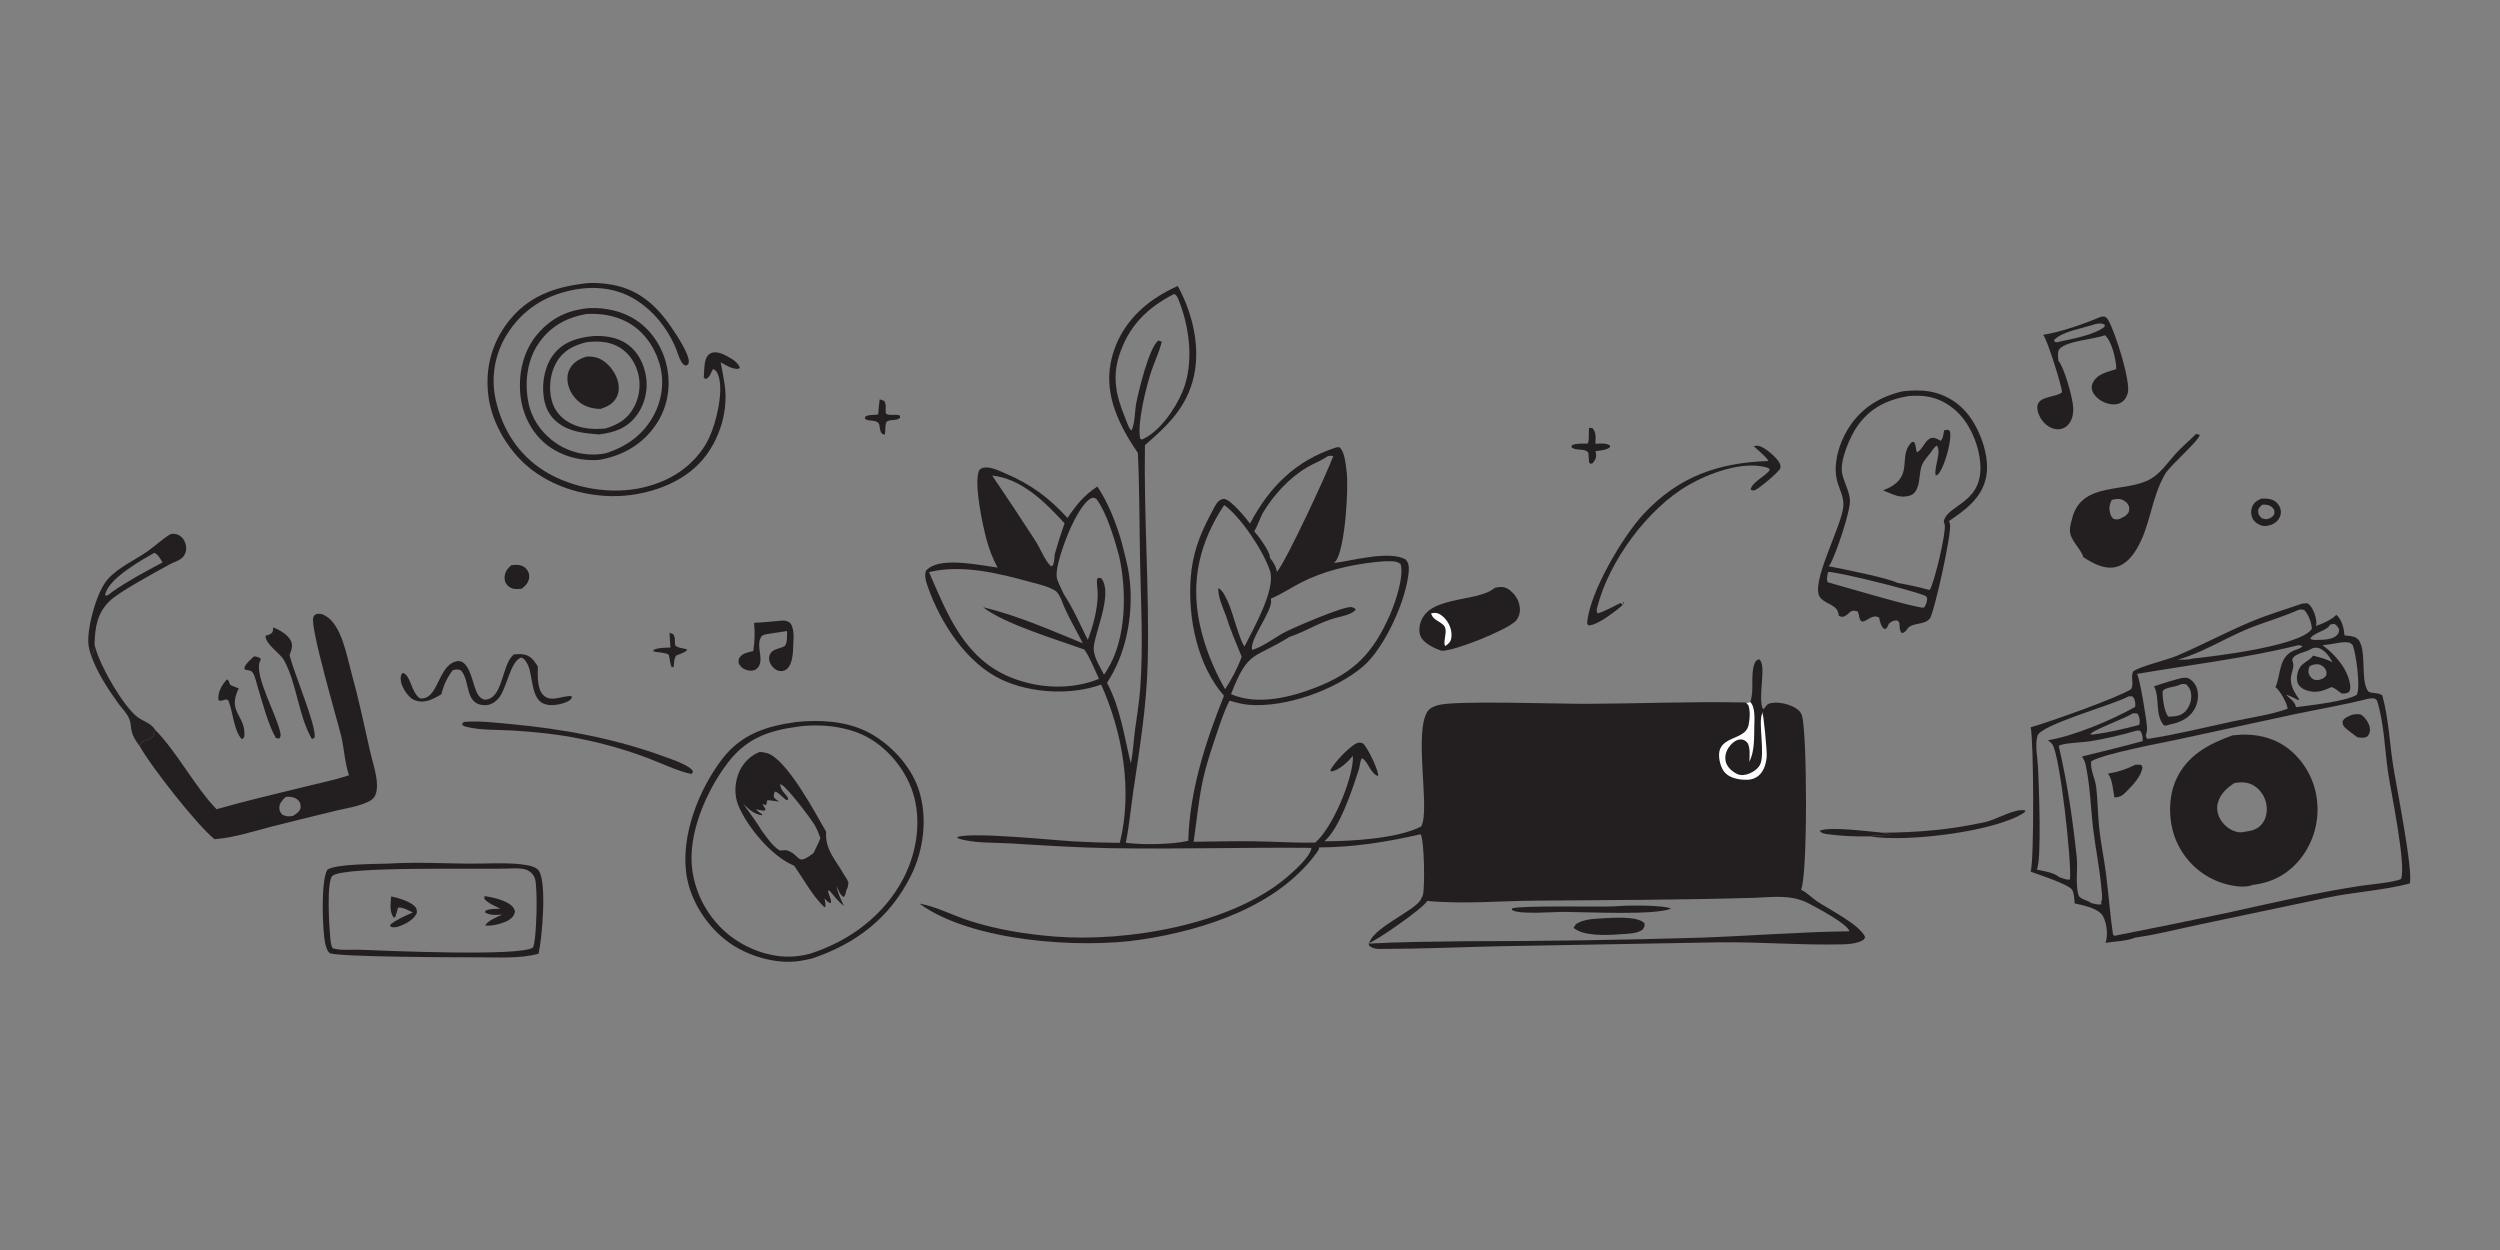 <?xml version="1.0" encoding="utf-8" ?>
<svg xmlns="http://www.w3.org/2000/svg" xmlns:xlink="http://www.w3.org/1999/xlink" width="512" height="256" class="headerSvg">
	<rect width="100%" height="100%" fill="#808080" stroke="none"/>
	<path fill="#231F20" transform="scale(0.25 0.25)" d="M1531.86 685.152C1520.52 685.443 1507.83 684.835 1496.59 683.304C1494.26 682.987 1492.05 682.465 1490.61 680.585C1498.63 676.79 1531.74 681.287 1542.36 682.16L1548.87 683.785C1543.31 684.751 1537.26 683.411 1531.86 685.152Z"/>
	<path fill="#231F20" fill-opacity="0.988" transform="scale(0.25 0.25)" d="M548.486 518.347L551.466 519.439C553.5 522.485 552.599 525.064 553.06 528.64C555.829 531.279 559.57 530.63 563.069 532.17C561.743 534.417 556.56 535.881 554.033 536.977C551.903 539.697 552.439 542.898 551.864 546.296L550.176 546.58C549.004 543.365 548.558 539.847 547.956 536.482C545.9 534.559 538.167 534.459 535.084 533.576L535.546 532.289C539.64 530.448 544.835 530.688 549.272 530.444C548.879 526.414 548.669 522.391 548.486 518.347Z"/>
	<path fill="#231F20" transform="scale(0.25 0.25)" d="M720.616 327.19C722.033 327.403 723.144 327.944 724.421 328.55C726.535 332.055 725.021 335.038 725.774 338.828C728.865 341.021 733.432 338.843 737.219 340.461L737.367 342.282C734.12 344.996 729.895 343.307 726.676 345.232C724.779 346.367 725.626 353.212 724.789 355.963C723.943 355.831 723.263 355.923 722.625 355.326C720.063 352.934 721.216 347.859 719.467 346.335C716.357 343.626 711.778 345.519 708.56 343.027L708.71 341.458C711.281 339.345 716.125 340.305 719.437 339.411C719.697 335.309 720.069 331.264 720.616 327.19Z"/>
	<path fill="#231F20" transform="scale(0.25 0.25)" d="M1301.76 350.49L1304.57 350.724C1307.88 354.467 1307.1 358.79 1306.9 363.538C1310.97 363.326 1315.33 362.747 1318.96 364.957L1318.78 366.466C1315.57 368.87 1310.93 369.024 1307.05 369.572C1307.21 370.343 1307.38 371.128 1307.47 371.912C1307.86 375.408 1306.59 376.979 1304.63 379.509L1302.93 379.946L1301.8 378.987L1301.23 370.964C1298.44 366.773 1291.51 369.766 1287.47 366.512L1287.57 364.76C1291.17 362.998 1296.63 363.513 1300.64 363.397C1302.18 360.783 1301.26 353.962 1301.76 350.49Z"/>
	<path fill="#231F20" transform="scale(0.25 0.25)" d="M418.918 462.976C419.959 462.848 420.986 462.77 422.036 462.743C425.461 462.655 428.308 463.132 430.822 465.713C432.659 467.597 433.714 470.043 433.519 472.696C433.186 477.221 430.695 479.671 427.374 482.264C425.669 482.441 423.939 482.59 422.225 482.531C419.59 482.439 417.127 481.176 415.418 479.18C413.823 477.318 413.164 475.046 413.355 472.63C413.702 468.248 415.746 465.797 418.918 462.976Z"/>
	<path fill="#231F20" transform="scale(0.25 0.25)" d="M186.063 556.497C187.927 557.692 187.493 559.542 188.666 560.959C189.243 561.657 194.345 563.35 195.579 563.894C185.804 583.632 201.511 585.914 200.186 603.155C200.101 604.26 198.917 604.887 198.106 605.603C191.312 598.156 190.907 583.045 187.018 573.64C183.783 571.895 182.36 575.02 179.154 573.769C179.001 573.069 178.873 572.371 178.853 571.652C178.701 566.392 182.43 560.05 186.063 556.497Z"/>
	<path fill="#231F20" transform="scale(0.25 0.25)" d="M208.154 537.621C209.841 537.88 211.316 538.092 212.792 539.009C214.32 539.959 213.346 540.557 212.772 542.084C208.359 553.822 226.769 586.043 229.531 599.735C229.994 602.027 230.234 602.981 228.887 604.979L226.061 604.654C219.35 592.921 215.492 576.781 211.419 563.836C210.252 560.129 209.225 554.694 207.287 551.418C205.829 548.954 203.211 549.097 200.659 548.586L200.153 547.059C201.562 543.274 205.298 540.377 208.154 537.621Z"/>
	<path fill="#231F20" transform="scale(0.25 0.25)" d="M1852.31 408.499C1855.7 408.374 1859.11 408.286 1862.25 409.791C1865.1 411.157 1867.28 413.853 1868.14 416.884C1868.93 419.699 1868.45 422.525 1866.85 424.967C1864.51 428.555 1861.23 429.99 1857.18 430.823C1855.69 430.991 1854.13 430.958 1852.68 430.518C1849.6 429.587 1846.67 427.507 1845.25 424.587C1843.95 421.916 1843.77 418.445 1844.76 415.638C1846.1 411.816 1848.86 410.16 1852.31 408.499ZM1853.15 413.499C1851.49 415.166 1849.73 416.372 1849.84 419C1849.95 421.657 1851.07 422.731 1852.79 424.487C1854.18 424.854 1855.98 425.627 1857.34 425.259C1860.11 424.393 1861.34 423.826 1863.07 421.355C1863.29 418.913 1863.51 417.751 1861.59 415.848C1859.49 413.76 1856.64 413.197 1853.77 413.43C1853.57 413.447 1853.36 413.476 1853.15 413.499Z"/>
	<path fill="#231F20" fill-opacity="0.984" transform="scale(0.25 0.25)" d="M1542.36 682.16C1571.31 681.939 1598.28 679.709 1626.62 673.342C1635.97 671.243 1650.43 661.943 1659.27 663.931C1658.84 665.603 1657.6 666.094 1656.15 666.955C1631.81 681.48 1561.08 690.185 1531.86 685.152C1537.26 683.411 1543.31 684.751 1548.87 683.785L1542.36 682.16Z"/>
	<path fill="#231F20" fill-opacity="0.98" transform="scale(0.25 0.25)" d="M74.632 536.915C76.988 534.888 76.921 530.732 77.457 527.636C79.887 542.206 101.013 579.144 112.987 587.68C118.58 591.667 123.042 591.87 127.365 598.128C125.18 600.139 126.215 602.192 124.79 603.676C120.556 608.087 116.503 604.994 114.57 611.457C103.74 597.195 109.73 595.395 104.768 586.596C102.613 582.774 99.185 579.47 96.63 575.872C87.992 563.708 79.653 551.061 74.632 536.915Z"/>
	<path fill="#231F20" transform="scale(0.25 0.25)" d="M223.773 513.922C228.877 515.924 235.916 519.883 238.276 525.02C240.244 529.302 238.71 532.347 237.231 536.549C239.971 549.416 259.927 595.87 257.643 604.317L255.54 605.42C244.536 586.729 243.088 559.579 232.709 540.964C229.247 534.756 217.599 528.13 217.477 520.804C219.388 520.303 220.987 519.936 222.521 518.624C223.927 517.421 223.629 515.692 223.773 513.922Z"/>
	<path fill="#231F20" fill-opacity="0.988" transform="scale(0.25 0.25)" d="M380.038 591.368C392.296 590.388 404.983 591.929 417.192 593.048C460.715 597.036 503.382 604.799 544.57 619.963C549.721 621.859 565.386 626.905 567.749 632.018L566.526 634.146C554.404 631.5 541.697 625.108 529.974 620.749Q516.606 615.756 502.88 611.853Q489.154 607.95 475.159 605.162C456.838 601.472 438.828 599.607 420.182 598.445C408.194 597.698 393.256 598.389 381.82 595.322C379.994 594.832 379.343 594.746 378.414 593.071L380.038 591.368Z"/>
	<path fill="#231F20" transform="scale(0.25 0.25)" d="M640.11 508.433C643.189 508.143 645.024 508.681 647.508 510.401C650.793 515.781 650.112 521.7 649.874 527.756C649.635 533.823 649.622 544.164 644.332 548.279C642.45 549.744 640.281 550.064 637.974 549.558C635.577 549.032 633.144 546.88 631.794 544.852C630.339 542.666 629.564 539.911 630.28 537.322C631.966 531.228 638.509 531.822 642.92 529.164C645.228 526.326 644.659 520.479 644.772 516.903L629.112 519.34C627.173 519.558 625.852 519.949 624.142 520.895C619.278 527.52 624.004 535.15 622.784 542.512C622.411 544.764 621.349 547.012 619.374 548.275C617.148 549.699 614.468 549.661 612.003 548.996C608.763 548.122 606.745 546.356 605.131 543.459C605.045 541.443 604.752 540.331 605.912 538.578C608.271 535.014 613.256 534.267 617.098 533.338C618.273 525.279 618.54 518.264 617.754 510.192C625.214 509.92 632.675 509.101 640.11 508.433Z"/>
	<path fill="#231F20" transform="scale(0.25 0.25)" d="M420.878 536.143C423.648 535.809 426.882 535.643 429.632 536.242C435.115 537.437 437.7 541.533 440.592 545.956C440.513 552.91 439.819 564.003 444.969 569.301C451.259 575.774 460.499 569.826 467.954 570.223L468.603 571.279C467.711 573.007 466.725 573.809 465.011 574.656C459.945 577.159 451.377 578.708 445.927 576.69C434.704 572.534 436.847 553.687 432.296 544.404C431.16 542.085 429.632 539.523 427.107 538.627C417.834 541.464 415.191 564.622 408.136 572.382C405.41 575.381 401.794 577.638 397.64 577.673C379.937 577.822 385.777 557.36 377.423 549.039C374.516 548.141 373.657 548.372 370.806 549.068C366.131 555.476 363.438 561.17 361.518 568.792C356.948 571.425 352.676 574 347.309 574.618C343.825 575.02 339.449 574.115 336.701 571.85C332.885 568.704 328.704 562.059 328.281 557.031C328.072 554.546 328.253 553.148 329.78 551.215C336.342 552.213 336.862 567.901 344.183 572.12C358.059 573.58 358.631 549.439 370.411 543.09C372.652 541.881 375.242 541.005 377.757 541.948C385.353 544.798 387.363 560.622 390.6 567.285C392.031 570.23 393.59 572.074 396.793 573.162C411.921 573.447 410.919 545.282 420.214 536.744L420.878 536.143Z"/>
	<path fill="#231F20" fill-opacity="0.988" transform="scale(0.25 0.25)" d="M1436.64 365.491C1437.89 365.27 1439.26 365.03 1440.53 365.242C1445.49 366.075 1455.15 374.532 1457.62 378.889C1458.37 380.222 1458.91 382.035 1458.41 383.505C1457.28 386.852 1441.11 400.031 1438.12 401.298C1436.18 402.121 1435.96 401.871 1434.11 401.147C1435.01 394.967 1445.97 390.473 1449.76 385.02L1449.06 383.593C1448.39 383.333 1447.71 383.092 1447.02 382.899C1427.35 377.421 1400.11 387.682 1383.31 397.309C1349.75 416.527 1317.83 460.067 1308.45 497.583C1307.94 499.601 1307.68 500.647 1308.76 502.479C1315 500.738 1321.51 496.821 1327.4 494.002L1329.31 495.32L1330.6 493.25L1329.22 493.332L1330.08 494.527C1328.65 496.409 1326.36 498.223 1324.48 499.642C1319.49 503.409 1306.8 513.091 1300.92 512.203L1300.21 510.608C1301.69 486.035 1329.51 439.096 1346.62 420.85C1375.21 390.355 1407.72 379.02 1448.62 377.668C1447.41 374.407 1439.39 368.302 1436.64 365.491Z"/>
	<path fill="#231F20" transform="scale(0.25 0.25)" d="M74.632 536.915C73.537 533.517 72.567 530.161 72.361 526.578C71.578 512.985 79.391 484.145 88.478 474.258C97.451 464.496 110.532 458.879 121.301 451.33C127.075 447.282 132.192 442.274 138.134 438.469C139.332 437.702 140.337 437.291 141.765 437.279C144.656 437.256 147.168 438.333 149.155 440.419C151.366 442.741 152.615 446.204 152.538 449.398Q152.526 449.937 152.46 450.472Q152.394 451.006 152.276 451.532Q152.158 452.058 151.988 452.569Q151.818 453.081 151.598 453.573Q151.379 454.065 151.111 454.533Q150.844 455.001 150.532 455.44Q150.219 455.879 149.865 456.285Q149.511 456.691 149.118 457.06C146.596 459.436 142.188 460.578 139.113 462.285C127.52 468.721 98.373 484.233 90.049 492.154C79.551 502.141 77.844 513.904 77.457 527.636C76.921 530.732 76.988 534.888 74.632 536.915ZM126.474 452.836C115.433 459.156 89.88 473.395 86.4 486.241C86.267 486.733 86.254 487.405 86.222 487.886C88.625 488.067 90.111 486.228 92.002 484.809C105.013 475.685 119.137 468.208 133.152 460.757C131.115 457.517 129.958 454.617 126.474 452.836Z"/>
	<path fill="#231F20" transform="scale(0.25 0.25)" d="M1721.02 259.499L1723.98 259.289C1725.68 260.187 1726.14 260.611 1727.12 262.286C1732.62 271.628 1745.74 312.557 1743.04 322.146C1742.05 325.657 1740.24 328.413 1736.93 330.108C1733.33 331.95 1728.68 331.39 1725.02 330.066C1720.72 328.51 1716.23 325.201 1714.33 320.932C1713.35 318.731 1713.21 316.26 1714.23 314.045C1717.87 306.063 1726.16 304.886 1733.63 302.356Q1733.64 301.117 1733.55 299.882C1733.05 293.074 1729.7 279.104 1724.35 274.594C1715.39 278.111 1693.05 279.118 1687.09 285.909C1685.22 288.042 1686.04 292.763 1686.21 295.493C1691.21 301.357 1698.01 326.069 1698.38 333.96C1698.6 338.875 1697.62 344.408 1694.11 348.093Q1693.71 348.516 1693.27 348.896Q1692.83 349.276 1692.36 349.609Q1691.88 349.942 1691.37 350.225Q1690.86 350.508 1690.33 350.738Q1689.8 350.967 1689.24 351.141Q1688.69 351.315 1688.12 351.432Q1687.55 351.549 1686.97 351.606Q1686.39 351.664 1685.81 351.663C1681.42 351.622 1677.24 349.262 1674.32 346.091C1671.4 342.93 1668.6 337.415 1668.98 332.995C1669.73 324.132 1684.09 325.93 1689.24 321.281C1689.03 316.334 1676.89 277.292 1673.75 274.325C1689.21 271.69 1706.62 265.591 1721.02 259.499ZM1716.32 265.499C1706.41 269.021 1690.37 271.069 1682.85 278.297L1683.12 279.946C1685.06 280.468 1685.22 280.615 1687.2 279.85C1697.36 277.728 1716.03 274.296 1723.96 267.726L1724.3 266.106C1721.74 264.489 1719.24 265.004 1716.32 265.499Z"/>
	<path fill="#231F20" transform="scale(0.25 0.25)" d="M1224.61 481.496Q1225.42 481.318 1226.24 481.175C1229.78 480.543 1233.11 480.763 1236.11 482.946C1240.95 486.464 1244.17 491.225 1244.96 497.204C1245.52 501.34 1244.6 504.916 1242.12 508.274C1241.93 508.491 1241.73 508.701 1241.52 508.898C1233.46 516.507 1191.63 533.348 1180.93 533.139C1175.71 531.304 1168.66 528.101 1165.22 523.679C1163.04 520.881 1162.41 517.471 1162.84 514.004C1166.2 486.985 1209.03 494.307 1224.25 481.807C1224.37 481.707 1224.49 481.6 1224.61 481.496Z"/>
	<path fill="#FEFEFE" transform="scale(0.25 0.25)" d="M1172.37 502.488C1173.51 502.236 1174.68 502.027 1175.86 502.081C1179.19 502.233 1182.4 505.042 1184.42 507.511C1187.76 511.607 1189.66 517.179 1188.93 522.483C1188.44 526.039 1186.69 527.154 1184.11 529.202C1181.73 527.476 1185.36 518.759 1183.97 514.515C1182.19 509.125 1174.06 509.033 1172.37 502.488Z"/>
	<path fill="#231F20" transform="scale(0.25 0.25)" d="M477.705 232.392C485.3 231.194 494.471 231.945 502.014 233.363C523.288 237.365 537.777 250.223 549.728 267.762C553.449 273.224 565.707 291.087 564.141 297.444C563.799 298.832 562.969 298.926 561.791 299.565C559.868 298.763 559.133 298.071 558.088 296.278C555.836 292.414 554.599 287.145 552.673 282.962C545.846 268.136 535.765 255.372 522.047 246.401C505.615 235.656 486.599 233.809 467.692 237.871C445.755 242.585 428.018 254.03 415.877 273.042Q414.91 274.531 414.018 276.066Q413.127 277.602 412.312 279.18Q411.498 280.757 410.763 282.373Q410.029 283.99 409.375 285.641Q408.721 287.291 408.15 288.972Q407.58 290.654 407.093 292.361Q406.607 294.069 406.206 295.798Q405.805 297.528 405.49 299.275Q405.175 301.023 404.948 302.783Q404.721 304.544 404.581 306.314Q404.441 308.084 404.39 309.859Q404.339 311.634 404.375 313.409Q404.412 315.184 404.537 316.955Q404.662 318.726 404.875 320.489Q405.088 322.251 405.388 324.001Q405.688 325.751 406.075 327.484C411.574 351.945 424.767 372.698 446.13 385.95C469.157 400.235 500.865 405.537 527.24 399.267C548.373 394.244 566.42 383.037 577.877 364.389Q579.639 361.42 581.095 358.289C586.757 346.214 593.331 319.521 588.136 306.612C587.283 304.493 586.208 303.169 584.089 302.33C582.435 305.32 581.425 309.096 578.309 310.532L576.526 309.462C576.927 304.633 576.659 297.352 578.729 292.995C579.57 291.225 581.148 289.666 582.997 289.047C587.133 287.663 591.955 289.816 595.578 291.773C599.63 293.961 604.839 296.914 606.168 301.526L604.224 302.24C599.123 302.117 594.729 299.168 590.363 296.788C591.566 302.997 592.796 309.224 593.697 315.485C596.577 335.52 590.237 357.463 578.043 373.562C563.701 392.496 539.893 402.419 516.915 405.496C489.182 409.21 457.873 401.92 435.533 384.765C417.437 370.87 403.138 347.616 400.155 324.901C397.209 302.463 402.465 281.482 416.375 263.564C432.051 243.372 452.953 235.472 477.705 232.392Z"/>
	<path fill="#231F20" transform="scale(0.25 0.25)" d="M1799.01 355.497L1801.97 356.199C1802.47 359.947 1777.48 381.632 1773.64 388.297C1761.98 408.579 1761.76 430.903 1750.26 449.88C1746.36 456.321 1740.89 462.788 1733.2 464.517C1723.61 466.677 1714.54 461.441 1706.74 456.501C1704.63 449.295 1695.62 442.465 1695.67 434.573C1695.69 431.02 1696.79 427.167 1697.74 423.772C1706.07 394.044 1741.41 404.251 1762.13 392.147C1770.71 387.135 1777.04 377.12 1783.9 369.974C1788.71 364.972 1794.09 360.424 1799.01 355.497ZM1729.99 409.499C1727.85 413.754 1727.46 416.797 1728.94 421.38C1729.41 422.839 1730.17 423.912 1731.24 424.994C1733.44 425.749 1735.33 425.747 1737.51 424.643C1737.77 424.512 1737.97 424.292 1738.19 424.116C1741.16 422.984 1742.13 422.042 1743.88 419.462C1744.33 416.773 1744.7 415.539 1743.18 413.074C1741.92 411.043 1738.88 409.162 1736.6 408.839C1734.54 408.549 1731.98 409.025 1729.99 409.499Z"/>
	<path fill="#231F20" transform="scale(0.25 0.25)" d="M285.918 635.134C282.283 624.574 282.083 613.648 279.493 602.927C276.388 590.078 253.74 513.375 256.664 505.681C257.164 504.366 257.813 503.54 259.125 503.104C261.614 502.276 264.076 503.084 266.293 504.285C279.896 511.657 284.11 537.56 287.947 551.321C293.787 572.263 298.233 593.608 303.025 614.802C304.891 623.055 307.776 631.289 308.62 639.725C309.053 644.048 309.005 648.758 306.801 652.646C303.11 659.154 283.762 662.036 276.833 663.743C258.806 668.185 240.723 672.449 222.742 677.075C207.317 681.044 191.724 686.303 175.765 687.456C162.141 676.944 123.404 627.529 114.57 611.457C116.503 604.994 120.556 608.087 124.79 603.676C126.215 602.192 125.18 600.139 127.365 598.128C145.481 616.694 160.262 645.404 177.402 662.898C201.657 655.989 226.259 650.272 250.738 644.217C262.41 641.33 274.504 638.87 285.918 635.134ZM234.009 652.836C231.59 655.371 228.763 657.816 228.836 661.598C228.89 664.375 229.423 665.143 231.102 667.291C234.266 668.84 236.58 669.128 240.088 668.32C242.928 666.498 245.076 665.317 246.252 661.991C246.202 659.32 246.399 657.935 244.528 655.815C242.333 653.329 238.681 652.576 235.549 652.724Q234.778 652.764 234.009 652.836Z"/>
	<path fill="#231F20" transform="scale(0.25 0.25)" d="M482.637 252.392C495.771 251.827 509.801 254.797 520.846 262.071C534.44 271.023 543.464 285.509 546.533 301.389C549.661 317.573 546.645 334.176 537.348 347.867C526.423 363.953 510.564 373.076 491.722 376.601C491.569 376.619 491.416 376.642 491.261 376.656C475.92 378.076 459.548 373.718 447.476 364.015C435.182 354.133 427.797 338.982 426.298 323.409C424.599 305.746 428.57 287.718 440.113 273.928C451.331 260.525 465.256 253.907 482.637 252.392ZM480.268 257.242C464.139 260.138 451.024 267.224 441.441 280.972C431.855 294.726 429.657 312.903 432.749 329.181C435.428 343.279 444.002 355.259 455.787 363.24Q456.888 363.977 458.024 364.66Q459.16 365.342 460.329 365.968Q461.497 366.593 462.695 367.161Q463.892 367.728 465.117 368.236Q466.341 368.743 467.589 369.19Q468.836 369.637 470.104 370.022Q471.373 370.406 472.658 370.728Q473.944 371.05 475.244 371.308Q476.544 371.566 477.855 371.76Q479.166 371.954 480.485 372.083Q481.804 372.212 483.127 372.276Q484.451 372.34 485.776 372.339Q487.102 372.338 488.425 372.271Q489.749 372.205 491.068 372.073Q492.386 371.941 493.697 371.745Q495.008 371.549 496.307 371.288C513.58 365.767 527.437 355.816 535.938 339.454C542.858 326.137 544.422 310.851 539.837 296.506C535.452 282.786 526.29 270.347 513.376 263.614C503.025 258.217 491.819 256.626 480.268 257.242Z"/>
	<path fill="#231F20" transform="scale(0.25 0.25)" d="M485.502 275.349C495.199 274.636 506.379 276.424 514.333 282.256C522.924 288.555 527.862 298.752 529.298 309.148Q529.447 310.185 529.545 311.228Q529.643 312.271 529.689 313.318Q529.735 314.365 529.73 315.412Q529.724 316.46 529.667 317.506Q529.61 318.553 529.501 319.595Q529.392 320.637 529.232 321.672Q529.072 322.708 528.861 323.734Q528.65 324.76 528.389 325.775Q528.127 326.789 527.816 327.79Q527.505 328.79 527.145 329.774Q526.785 330.758 526.376 331.723Q525.968 332.688 525.513 333.631Q525.057 334.575 524.556 335.495Q524.054 336.415 523.508 337.309Q522.962 338.203 522.372 339.069Q521.783 339.935 521.151 340.771C513.147 351.204 503.047 354.303 490.611 355.894C478.521 354.926 466.324 353.826 456.462 345.906C449.376 340.215 446.134 332.475 445.206 323.589C443.988 311.918 446.546 298.772 454.134 289.539C462.242 279.673 473.37 276.649 485.502 275.349ZM480.776 280.239C470.253 282.836 461.748 286.82 455.974 296.602C450.559 305.778 449.236 318.162 452.054 328.387C454.262 336.396 459.519 342.506 466.776 346.428C475.755 351.28 485.987 351.936 495.959 351.057C506.365 347.81 514.069 343.458 519.415 333.404Q519.862 332.56 520.268 331.695Q520.673 330.83 521.034 329.945Q521.396 329.061 521.714 328.16Q522.031 327.259 522.304 326.344Q522.576 325.428 522.803 324.5Q523.03 323.572 523.211 322.634Q523.391 321.696 523.525 320.75Q523.659 319.804 523.746 318.852Q523.833 317.901 523.872 316.946Q523.912 315.992 523.904 315.037Q523.897 314.081 523.842 313.128Q523.787 312.174 523.685 311.224Q523.582 310.274 523.433 309.33Q523.284 308.387 523.088 307.452Q522.893 306.517 522.651 305.592Q522.409 304.668 522.122 303.757C519.401 294.997 513.635 287.539 505.36 283.411C497.535 279.507 489.276 279.447 480.776 280.239Z"/>
	<path fill="#231F20" transform="scale(0.25 0.25)" d="M480.581 292.092C484.241 291.976 487.738 292.26 491.113 293.818C497.729 296.871 503.147 303.625 505.558 310.396C507.272 315.21 507.526 320.673 505.177 325.328C502.418 330.798 497.455 333.183 491.901 335.004C487.811 334.953 483.187 334.109 479.459 332.418C473.324 329.634 468.239 323.731 466.078 317.391C464.375 312.395 464.226 306.846 466.762 302.104C469.689 296.631 474.878 293.875 480.581 292.092Z"/>
	<path fill="#231F20" transform="scale(0.25 0.25)" d="M318.503 707.446C340.315 706.069 362.585 707.323 384.459 707.49C398.161 707.595 412.389 706.499 425.986 707.95C430.321 708.413 438.726 709.411 441.354 713.206C448.19 723.075 444.03 768.99 441.184 781.298C425.408 785.548 407.748 784.161 391.5 784.236C377.105 784.283 275.216 784.031 270.104 780.76C268.162 779.518 267.044 775.513 266.535 773.329C263.999 762.451 262.783 721.358 268.097 712.56C274.825 707.521 309.029 707.857 318.503 707.446ZM418.432 711.453C396.284 712.545 280.169 709.166 272.158 717.66C267.448 722.654 269.677 758.982 270.436 766.851C270.746 770.065 270.926 773.893 272.44 776.766C278.862 778.75 287.489 777.917 294.25 778.011C314.401 778.809 427.513 783.788 436.648 776.141C439.7 769.732 440.652 726.728 438.216 719.691C437.182 716.703 435.267 714.451 432.425 713.028C428.624 711.124 422.634 711.319 418.432 711.453Z"/>
	<path fill="#231F20" transform="scale(0.25 0.25)" d="M320.419 734.361C325.554 735.257 335.884 738.534 339.548 742.23C341.57 744.271 341.468 745.295 341.472 747.975C338.871 753.351 332.907 756.639 327.498 758.643C325.003 759.567 322.389 760.22 319.87 759.048L319.64 757.473C325.344 753.072 331.617 750.333 338.181 747.513C334.575 745.746 330 743.012 326.025 743.591C325.35 746.253 324.584 748.841 323.717 751.446L322.384 751.582C318.913 746.623 320.032 740.2 320.419 734.361Z"/>
	<path fill="#231F20" transform="scale(0.25 0.25)" d="M396.983 734.088C402.846 734.826 410.652 736.799 415.831 739.633C418.818 741.268 420.902 743.143 421.85 746.522C421.439 749.655 420.116 751.312 417.669 753.137C413.507 756.242 402.526 759.063 397.452 758.124C399.571 754.106 407.436 751.228 411.382 749.178C406.29 749.598 401.818 750.094 397.241 747.39L397.739 746.037C401.397 744.273 405.856 744.581 409.85 744.489C405.61 742.122 399.829 740.091 396.737 736.265L396.983 734.088Z"/>
	<path fill="#231F20" transform="scale(0.25 0.25)" d="M1558.97 320.499C1566.3 319.767 1573.8 319.426 1581.07 320.765C1594.97 323.323 1606.59 331.066 1614.55 342.692C1623.24 355.389 1630.09 375.275 1627.06 390.635C1623.64 407.989 1610.16 417.687 1596.51 426.911C1597.07 427.743 1597.28 428.307 1597.47 429.313C1598.94 437.136 1584.34 502.637 1580.88 506.744C1576.62 511.799 1569.09 510.131 1564.32 513.373C1561.65 515.192 1561.61 518.123 1557.98 518.615C1555.67 515.706 1556.45 514.297 1556.01 510.814C1555.81 509.23 1555.23 509.168 1554 508.224C1551.25 508.227 1550 508.85 1547.92 510.49L1547.28 510.999C1546.99 512.308 1545.91 513.808 1545.24 515.001L1543.39 515.122C1540.64 512.735 1540.18 509.305 1539.32 505.806C1533.25 503.058 1530.91 508.374 1525.46 509.275C1522.4 507.416 1523.53 504.101 1521.84 500.937C1515.06 498.74 1516.03 502.615 1510.82 504.899C1508.89 505.743 1508.04 505.178 1506.31 504.377C1505.72 495.251 1496.89 495.709 1491.44 489.932C1481.45 479.327 1510.05 429.396 1510.13 413.508L1510.12 412.903C1510.15 406.113 1506.45 400.029 1504.87 393.547C1501.54 379.852 1506.58 363.107 1513.86 351.414C1524.54 334.252 1539.55 325.018 1558.97 320.499ZM1563.11 324.499C1545.34 327.654 1531.77 334.362 1521.32 349.423C1515.46 357.87 1507.07 377.311 1509.04 387.6C1510.43 394.826 1514.99 402.263 1515.47 409.565C1516.07 418.681 1504.12 453.425 1499.35 462.159C1498.96 462.86 1498.5 463.285 1497.94 463.831C1509.26 466.052 1546.23 473.358 1554.46 477.503C1563.22 479.073 1572.19 480.927 1580.76 483.365C1584.86 476.97 1594.37 435.977 1593.12 429.886C1592.93 428.951 1592.65 428.041 1592.33 427.143C1595.5 412.251 1627.64 412.606 1621.66 374.537C1620.12 364.755 1616.28 354.813 1610.86 346.527C1603.72 335.609 1592.92 327.614 1580.01 325.067C1574.31 323.942 1568.85 324.037 1563.11 324.499ZM1497.56 468.499C1497.11 471.147 1495.95 474.716 1497.35 477.013C1508.41 479.987 1569.41 498.283 1576.06 497.805C1578.02 495.318 1578.36 493.468 1578.79 490.412C1578.29 489.175 1578.4 488.621 1577.11 488.052C1567.3 483.725 1506.5 468.599 1497.56 468.499Z"/>
	<path fill="#231F20" transform="scale(0.25 0.25)" d="M1592.57 352.494L1595.95 352.091C1596.62 352.63 1597.32 352.892 1597.49 353.765C1598.94 361.225 1593.17 380.884 1588.95 386.94C1588.01 388.292 1587.32 389.218 1585.68 389.549C1584.19 382.639 1590.68 370.56 1586.74 365.023C1584.45 366.065 1583.05 368.912 1581.54 370.852C1579.28 373.764 1576.33 376.939 1574.78 380.294C1571.56 387.292 1573.64 396.288 1568.91 402.868C1567.06 405.445 1565.14 405.962 1562.22 406.544C1555.09 407.937 1549.06 404.168 1542.59 401.706C1568.8 391.732 1554.96 375.849 1564.68 363.732C1565.85 362.271 1565.93 362.135 1567.77 361.945C1569.69 363.936 1569.3 367.917 1570.27 370.564C1575.31 368.37 1576.5 360.613 1582.16 358.792C1584.39 358.073 1587.25 359.758 1589.22 360.778L1589.81 361.09C1592 358.915 1592.08 355.432 1592.57 352.494Z"/>
	<path fill="#231F20" transform="scale(0.25 0.25)" d="M652.807 591.375C671.558 589.484 692.599 590.712 709.768 599.141C728.307 608.242 745.686 626.528 752.39 646.214C760.106 668.871 756.923 695.942 746.335 717.167C728.948 752.018 701.476 773.002 665.043 785.266Q660.176 786.395 655.246 787.209C635.613 790.251 611.928 783.095 596.16 771.393C578.907 758.589 565.323 737.529 562.269 716.104C557.731 684.261 572.439 646.957 591.441 622.014C607.261 601.247 627.908 594.808 652.807 591.375ZM653.061 595.352C629.256 598.51 611.207 605.154 596.212 624.838C578.773 647.728 563.018 683.331 567.137 712.764Q567.276 713.766 567.439 714.764Q567.602 715.762 567.789 716.756Q567.977 717.75 568.189 718.739Q568.4 719.728 568.636 720.711Q568.872 721.695 569.131 722.672Q569.391 723.649 569.674 724.62Q569.957 725.591 570.264 726.555Q570.571 727.518 570.902 728.474Q571.232 729.43 571.586 730.378Q571.939 731.325 572.316 732.264Q572.693 733.203 573.092 734.132Q573.491 735.061 573.913 735.98Q574.335 736.899 574.779 737.808Q575.224 738.716 575.69 739.614Q576.156 740.511 576.644 741.397Q577.132 742.283 577.641 743.157Q578.151 744.03 578.682 744.891Q579.212 745.752 579.764 746.6Q580.315 747.448 580.887 748.282Q581.459 749.116 582.051 749.936Q582.643 750.756 583.255 751.561Q583.867 752.366 584.499 753.156Q585.13 753.946 585.781 754.721Q586.431 755.495 587.1 756.253Q587.769 757.011 588.457 757.753Q589.144 758.495 589.85 759.22Q590.555 759.944 591.278 760.652Q592.001 761.359 592.741 762.049Q593.481 762.738 594.237 763.409Q594.994 764.081 595.766 764.733Q596.539 765.386 597.327 766.019Q598.115 766.653 598.919 767.267C614.245 778.801 635.185 785.86 654.437 783.094Q659.035 782.473 663.524 781.298C696.032 770.873 724.383 749.958 740.281 719.134C751.202 697.959 755.139 671.809 747.702 648.922C741.512 629.871 726.59 611.946 708.654 602.896C692.731 594.86 670.51 592.639 653.061 595.352Z"/>
	<path fill="#231F20" transform="scale(0.25 0.25)" d="M622.515 615.942C624.496 616.137 626.56 616.421 628.469 616.992C644.504 621.789 668.06 666.276 676.818 681.45C675.644 695.748 684.639 704.628 691.378 716.421C692.404 718.216 694.411 720.881 694.972 722.811C695.202 723.602 694.391 726.606 694.241 727.587C692.608 729.352 693.472 732.51 691.095 734.821C688.097 733.142 686.867 729.007 685.391 725.951C686.197 731.866 688.933 736.682 691.321 742.094C686.749 738.649 683.204 733.949 679.518 729.609L678.285 729.652C678.631 733.248 681.265 736.241 680.676 739.829C678.304 739.528 677.145 737.69 675.464 736.049C675.972 738.487 676.366 740.561 676.086 743.076L675.143 742.966C665.769 734.173 658.045 719.841 650.565 709.161L649.965 708.914C632.199 701.549 611.762 677.057 604.717 659.505C601.211 650.771 601.895 640.365 605.769 631.841C609.03 624.664 615.14 618.664 622.515 615.942ZM639.01 642.362C639.893 649.345 645.155 650.794 645.748 654.939L644.234 655.463C641.568 653.645 637.785 648.99 634.919 648.477C633.743 650.307 633.925 650.92 633.929 653.043C635.255 654.655 636.561 655.622 638.307 656.754C635.098 656.247 631.895 655.686 628.651 655.462C628.251 656.813 627.899 658.14 627.62 659.522L624.634 658.746L627.153 662.945L626.318 664.145C623.901 663.884 621.619 663.561 619.256 662.949C620.666 664.608 622.697 665.878 624.438 667.18L624.336 667.934C617.265 666.775 614.057 663.358 609.017 658.695C614.155 665.857 619.447 672.954 624.04 680.483C627.924 685.713 633.17 693.621 638.895 696.757C640.31 696.732 643.742 696.227 644.925 696.653C656.403 700.789 652.084 709.851 666.43 698.818C668.385 694.798 670.497 690.791 672.075 686.606C670.697 682.876 669.295 679.091 667.236 675.675C663.912 670.161 644.981 645.067 640.249 642.866C639.845 642.678 639.427 642.52 639.01 642.362Z"/>
	<path fill="#231F20" transform="scale(0.25 0.25)" d="M1885.94 494.499L1890.05 494.161C1892.1 495.23 1893.43 497.116 1894.49 499.117C1896.3 502.516 1898.38 509.014 1897.23 512.737C1902.41 511.188 1910.17 507.571 1913.91 503.676C1918.57 507.512 1920.11 514.788 1920.66 520.495C1923.64 520.929 1927.91 520.962 1930.43 522.666C1939.95 529.095 1932.9 558.178 1940.19 566.412C1941.86 568.287 1948.6 567.014 1951.61 569.741C1956.68 588.2 1957.5 607.788 1960.37 626.65C1962.75 642.286 1977.3 714.746 1974.01 723.788C1952.08 729.462 1928.56 730.688 1906.28 735.387L1802.77 757.175C1784.86 760.887 1767.38 765.536 1749.21 768.083C1742.56 770.927 1732.04 771.252 1724.75 772.351C1725.03 771.762 1725.07 771.747 1725.27 771.008C1726.89 765.167 1725.73 755.437 1722.58 750.254C1718.67 743.825 1706.57 741.672 1699.54 740.064C1699.32 736.735 1699.15 732.334 1697.74 729.288C1695.55 724.566 1669.11 716.199 1663.52 714.068C1666.53 704.947 1666 604.079 1663.47 595.833C1678.86 591.441 1735.11 571.522 1745.89 564.5C1748.25 559.937 1745.33 554.904 1747.42 550.151C1750.91 546.565 1775.55 540.47 1782.52 537.53C1803 528.89 1822.67 518.315 1843.15 509.655C1857.2 503.716 1871.54 499.406 1885.94 494.499ZM1939.67 572.499C1919.59 577.562 1898.96 581.049 1878.68 585.306L1784.58 605.68C1770.42 608.723 1723.48 617.369 1713.13 623.649C1711.98 629.569 1716.47 638.396 1717.19 644.634C1718.46 655.709 1718.52 667.11 1719.67 678.272C1720.95 690.744 1723.6 702.934 1725.19 715.351C1727.35 732.096 1728.5 748.846 1730.96 765.608L1732.16 766.64L1733.24 766.367Q1778.08 757.602 1822.79 748.157C1859.61 740.112 1896.63 731.351 1933.88 725.669C1940.79 724.614 1961.83 722.795 1966.93 720.075C1971.35 708.83 1958.55 648.146 1956.27 632.464C1953.5 613.5 1953.06 592.047 1947.24 573.817C1945.49 572.166 1945.52 572.036 1943.04 572.084C1941.89 572.105 1940.8 572.278 1939.67 572.499ZM1883.04 528.5C1839.82 539.212 1794.63 544.53 1750.71 552.057C1753.15 556.771 1758.45 589.477 1758.88 596.218C1759.01 598.417 1758.38 600.707 1757.86 602.83L1758.71 604.928L1759.83 605.262C1783.16 601.626 1806.49 595.809 1829.6 590.854C1843.94 587.777 1860.32 585.605 1874.02 580.589C1873.77 576.485 1868.07 566.412 1864.99 563.725C1864.51 563.304 1864.49 563.303 1864.04 562.973C1864.12 562.768 1864.22 562.565 1864.3 562.359C1868.66 551.751 1866.53 538.288 1879.26 532.855C1881.44 531.924 1885.06 531.262 1886.2 529.227L1883.04 528.5ZM1743.5 570.499C1743.34 570.597 1743.17 570.698 1743 570.794C1731.81 577.164 1671.58 593.725 1669.09 602.757C1666.94 610.57 1669.19 620.775 1669.56 628.849C1670.13 641.157 1672.75 705.006 1668.51 712.371C1674.04 713.537 1682.52 714.737 1686.81 718.491C1689.33 719.296 1693.25 721.187 1695.7 720.448C1697.3 707.305 1687.5 617.217 1681.08 609.481C1680.12 608.325 1678.84 607.333 1677.68 606.398C1698.49 603.103 1730.5 589.686 1749.11 579.112C1749.54 576.864 1749.17 573.548 1747.81 571.618C1747.48 571.14 1747.05 570.732 1746.62 570.344L1743.5 570.499ZM1750.38 598.499Q1731.31 604.146 1711.68 607.346C1707.18 608.088 1689.28 608.659 1686.5 611.056C1693.54 641.058 1698.01 671.453 1701.24 702.108C1702.26 711.822 1700.19 722.568 1702.33 731.919C1702.83 734.141 1703.22 734.757 1705.26 735.987C1707.66 737.439 1711.11 737.981 1713.15 739.816C1715.62 740.297 1719.33 741.551 1721.71 740.713L1721.1 739.268C1722.73 736.794 1721.79 731.543 1721.54 728.525C1720.18 711.876 1716.7 695.593 1714.73 679.032C1712.63 661.406 1712.29 642.822 1708.31 625.552C1707.85 623.559 1706.6 621.498 1705.62 619.708C1722.15 615.587 1738.77 611.682 1755.19 607.122C1755.51 604.916 1755.02 601.26 1753.71 599.367C1753.47 599.02 1753.11 598.719 1752.81 598.44L1750.38 598.499ZM1883.21 499.499C1868.91 505.931 1853.68 509.923 1839.28 516.077C1821.09 523.849 1802.95 535.241 1783.9 540.42C1787.84 540.309 1792.46 540.623 1796.23 539.468C1814.66 537.624 1882.38 529.343 1893.31 515.919C1893.55 515.633 1893.75 515.196 1893.92 514.888C1893.29 509.33 1891.45 504.25 1887.89 499.916C1885.92 499.121 1885.34 499.228 1883.21 499.499ZM1916.42 526.499C1911.88 527.218 1907.24 528.197 1902.66 528.496C1913.14 536.312 1923.48 548.05 1925.29 561.452C1925.55 563.429 1925.29 564.94 1924.45 566.77C1921.93 568.289 1921.13 568.191 1918.29 568.105C1915.76 566.322 1912.94 563.843 1910.04 562.794C1902.92 566.13 1897.1 568.168 1889.26 565.452C1886.26 564.414 1883.53 562.57 1882.3 559.505C1880.84 555.836 1881.91 550.775 1883.69 547.388C1886.11 542.777 1892.2 541.299 1894.84 537.065C1900.23 538.511 1905.89 539.757 1910.74 542.605C1908.56 537.991 1904.26 532.284 1899.14 530.749C1898.16 530.458 1897.49 530.504 1896.51 530.659C1896.28 530.695 1896.06 530.723 1895.83 530.757C1895.27 530.844 1894.72 530.956 1894.16 531.082C1893.94 531.234 1893.72 531.388 1893.5 531.536C1888.99 534.535 1879.06 535.174 1877.75 540.6C1882.11 550.328 1869.49 553.892 1883.52 572.884L1882.78 573.509C1879.43 572.047 1876.13 569.908 1872.6 569.107C1875.65 571.755 1880.21 575.093 1880.89 579.322C1892.22 577.782 1922.47 574.593 1930.74 569.08C1933.84 562.513 1930.07 535.761 1927.46 528.816C1927.13 527.932 1925.64 527.104 1924.88 526.509C1921.89 525.827 1919.42 526.123 1916.42 526.499ZM1746.82 584.499C1742.66 587.881 1712.79 598.513 1712.43 601.678L1715.23 601.641C1727.9 600.014 1740.17 597.086 1752.49 593.786C1753.15 591.691 1752.86 588.185 1751.92 586.203C1751.63 585.592 1751.23 585.028 1750.82 584.489C1749.37 584.324 1748.26 584.283 1746.82 584.499ZM1909.06 511.499C1906.02 517.249 1895.25 517.922 1892.57 523.296C1894.1 524.086 1895.03 524.246 1896.75 524.232C1902.2 524.051 1910.45 524.505 1914.56 520.173C1916.07 518.575 1915.99 517.768 1916.21 515.677C1915.28 513.455 1914.38 512.483 1912.41 511.115L1909.06 511.499ZM1894.99 544.499L1892.05 545.724C1891.21 547.943 1890.56 549.939 1891.5 552.252C1892.34 554.304 1894.18 556.498 1896.43 556.947C1897.57 557.175 1899.05 556.981 1900.19 556.884C1902.88 555.936 1903.73 555.64 1905.64 553.4C1905.94 550.794 1906.16 549.779 1904.53 547.517C1903.43 545.989 1901.08 544.395 1899.24 544.189C1897.85 544.034 1896.36 544.291 1894.99 544.499Z"/>
	<path fill="#FEFEFE" fill-opacity="0.008" transform="scale(0.25 0.25)" d="M1916.42 526.499C1919.42 526.123 1921.89 525.827 1924.88 526.509C1925.64 527.104 1927.13 527.932 1927.46 528.816C1930.07 535.761 1933.84 562.513 1930.74 569.08C1922.47 574.593 1892.22 577.782 1880.89 579.322C1880.21 575.093 1875.65 571.755 1872.6 569.107C1876.13 569.908 1879.43 572.047 1882.78 573.509L1883.52 572.884C1869.49 553.892 1882.11 550.328 1877.75 540.6C1879.06 535.174 1888.99 534.535 1893.5 531.536C1893.72 531.388 1893.94 531.234 1894.16 531.082C1894.72 530.956 1895.27 530.844 1895.83 530.757C1896.06 530.723 1896.28 530.695 1896.51 530.659C1897.49 530.504 1898.16 530.458 1899.14 530.749C1904.26 532.284 1908.56 537.991 1910.74 542.605C1905.89 539.757 1900.23 538.511 1894.84 537.065C1892.2 541.299 1886.11 542.777 1883.69 547.388C1881.91 550.775 1880.84 555.836 1882.3 559.505C1883.53 562.57 1886.26 564.414 1889.26 565.452C1897.1 568.168 1902.92 566.13 1910.04 562.794C1912.94 563.843 1915.76 566.322 1918.29 568.105C1921.13 568.191 1921.93 568.289 1924.45 566.77C1925.29 564.94 1925.55 563.429 1925.29 561.452C1923.48 548.05 1913.14 536.312 1902.66 528.496C1907.24 528.197 1911.88 527.218 1916.42 526.499Z"/>
	<path fill="#231F20" transform="scale(0.25 0.25)" d="M1787 555.499C1788.7 555.257 1791.53 554.89 1793.03 555.773C1796.62 557.875 1798.98 560.974 1800.01 565.023C1801.4 570.465 1800.25 576.911 1797.3 581.658C1792.48 589.428 1784.71 592.023 1776.19 593.86C1774.6 594.569 1774.29 594.449 1772.63 594.213C1764.93 585.129 1769.61 570.944 1764.53 562.285C1771.97 559.685 1779.37 557.451 1787 555.499ZM1786.55 560.499L1785.87 560.863C1781.84 562.98 1773.83 562.911 1771.63 566.081C1771.3 571.351 1772.99 583.107 1776.21 587.098C1781.33 586.979 1786.59 586.721 1790.3 582.689C1793.48 579.236 1795.31 574.306 1795.07 569.625C1794.87 565.665 1793.61 563.177 1790.8 560.457C1789.29 560.298 1788.05 560.274 1786.55 560.499Z"/>
	<path fill="#231F20" transform="scale(0.25 0.25)" d="M1926.91 585.5C1929.18 585.145 1932.7 584.487 1934.67 585.809C1937.8 587.907 1940.86 592.687 1941.4 596.443C1941.77 599.086 1941.13 601.108 1939.47 603.183C1936.72 604.894 1934.2 604.337 1931.14 603.972C1927.95 601.553 1924.49 599.213 1921.52 596.537C1919.36 594.592 1919.13 593.605 1919.02 590.867C1920.66 587.775 1923.87 586.82 1926.91 585.5Z"/>
	<path fill="#231F20" transform="scale(0.25 0.25)" d="M1749.19 626.499C1750.9 626.335 1752.44 626.406 1754.15 626.561L1755.1 628.464C1754.39 635.595 1747.2 643.145 1742.29 648.107C1738.92 651.509 1736.99 653.174 1732.07 653.213C1731.06 647.658 1730.46 637.984 1726.84 633.753Q1729.76 633.295 1732.63 632.608Q1735.5 631.922 1738.3 631.011Q1741.11 630.1 1743.84 628.97Q1746.56 627.84 1749.19 626.499Z"/>
	<path fill="#231F20" transform="scale(0.25 0.25)" d="M1828.58 602.499L1829.29 602.404C1845.42 600.364 1861.92 603.32 1874.94 613.559Q1876.15 614.522 1877.3 615.543Q1878.46 616.565 1879.57 617.642Q1880.67 618.719 1881.72 619.849Q1882.77 620.98 1883.77 622.16Q1884.76 623.341 1885.69 624.57Q1886.63 625.798 1887.5 627.071Q1888.37 628.344 1889.18 629.658Q1889.99 630.972 1890.73 632.325Q1891.48 633.677 1892.15 635.065Q1892.83 636.453 1893.43 637.872Q1894.04 639.291 1894.58 640.739Q1895.11 642.186 1895.57 643.658Q1896.04 645.13 1896.43 646.623Q1896.82 648.116 1897.14 649.627Q1897.45 651.137 1897.69 652.661Q1897.93 654.186 1898.1 655.72Q1898.28 657.306 1898.39 658.9Q1898.49 660.493 1898.52 662.089Q1898.54 663.686 1898.49 665.282Q1898.44 666.878 1898.31 668.469Q1898.18 670.061 1897.97 671.644Q1897.76 673.227 1897.48 674.798Q1897.19 676.369 1896.83 677.924Q1896.47 679.479 1896.03 681.014Q1895.59 682.55 1895.08 684.062Q1894.56 685.574 1893.98 687.059Q1893.39 688.544 1892.73 689.999Q1892.07 691.454 1891.34 692.874Q1890.62 694.295 1889.82 695.678Q1889.02 697.061 1888.16 698.404Q1887.29 699.746 1886.36 701.044Q1885.43 702.343 1884.44 703.594C1874.29 716.219 1861.1 723.218 1845.02 724.953C1844.72 725.1 1844.34 725.308 1844.01 725.411C1835.71 727.982 1822.39 724.585 1814.82 721.221Q1813.41 720.602 1812.04 719.914Q1810.67 719.227 1809.33 718.472Q1808 717.717 1806.7 716.897Q1805.4 716.077 1804.14 715.194Q1802.89 714.31 1801.68 713.366Q1800.47 712.421 1799.31 711.418Q1798.14 710.415 1797.03 709.356Q1795.92 708.296 1794.86 707.183Q1793.81 706.07 1792.8 704.906Q1791.8 703.741 1790.86 702.529Q1789.92 701.317 1789.04 700.059Q1788.16 698.802 1787.34 697.503Q1786.52 696.203 1785.77 694.865Q1785.02 693.526 1784.33 692.152Q1783.65 690.778 1783.03 689.372Q1782.42 687.966 1781.87 686.531C1776.28 671.71 1776.13 652.768 1782.83 638.287C1791.91 618.694 1809.26 609.503 1828.58 602.499ZM1830.34 641.499C1823.95 645.72 1818.34 650.838 1816.64 658.65C1815.62 663.339 1817.02 668.46 1819.67 672.383C1822.71 676.884 1827.67 680.627 1833.07 681.618C1835.27 682.021 1837.07 681.852 1839.23 681.327C1844.9 680.606 1849.5 679.432 1853.18 674.735C1856.49 670.502 1857.44 664.981 1856.72 659.745Q1856.65 659.185 1856.54 658.63Q1856.44 658.075 1856.31 657.525Q1856.18 656.976 1856.03 656.433Q1855.87 655.891 1855.69 655.357Q1855.5 654.823 1855.29 654.299Q1855.08 653.775 1854.85 653.262Q1854.61 652.749 1854.35 652.248Q1854.09 651.747 1853.8 651.26Q1853.52 650.773 1853.21 650.3Q1852.9 649.828 1852.57 649.372Q1852.24 648.915 1851.88 648.476Q1851.53 648.036 1851.15 647.615Q1850.78 647.194 1850.38 646.792Q1849.98 646.39 1849.57 646.009Q1849.15 645.627 1848.72 645.266Q1848.28 644.906 1847.83 644.567C1842.68 640.755 1837.18 640.357 1831.03 641.377C1830.8 641.415 1830.57 641.458 1830.34 641.499Z"/>
	<path fill="#231F20" transform="scale(0.25 0.25)" d="M932.152 371.07C917.446 349.611 904.784 324.713 909.752 297.958C913.881 275.722 926.989 257.586 945.524 244.964C951.546 240.864 958.156 237.269 964.784 234.246C977.48 257.25 984.37 287.101 976.84 312.883C970.116 335.906 955.414 349.462 937.93 364.664C936.969 424.236 941.682 483.801 940.189 543.279C939.313 578.159 933.628 613.172 928.463 647.633C926.311 661.986 925.191 676.129 922.248 690.408C935.861 692.219 960.309 691.903 973.424 688.783C974.504 648.104 987.567 607.562 1002.7 569.97C980.863 544.999 973.229 506.787 975.343 474.435C976.654 454.373 982.642 438.137 992.154 420.6C993.944 417.301 995.831 412.485 998.805 410.147C999.744 409.409 1001.82 408.479 1003.04 408.73C1008.79 409.905 1020.31 423.901 1024 428.926C1039.82 398.853 1061.49 377.269 1094.24 366.666C1095.19 366.359 1096.2 366.315 1097.19 366.329C1101.75 369.838 1102.47 381.247 1103.18 386.7C1104.89 399.765 1101.9 449.057 1094.4 459.404C1093.91 460.08 1093.38 460.665 1092.78 461.236C1108.19 459.251 1137.85 450.846 1151.4 458.219C1153.96 461.068 1154.32 463.81 1154.08 467.491C1152.52 490.84 1134.29 530.988 1116.47 546.077C1093.67 565.385 1052.74 579.952 1022.82 577.35C1017.53 576.891 1012.34 575.444 1007.26 573.976C1002.76 582.563 999.765 591.98 996.68 601.153C992.452 613.728 988.064 626.511 985.291 639.496C981.772 655.97 980.28 672.917 977.817 689.567C994.736 689.41 1011.73 688.902 1028.65 689.189C1044.93 689.466 1061.17 690.589 1077.47 690.242C1091.33 678.337 1106.83 641.222 1108.23 623.079C1108.34 621.746 1108.29 620.42 1108.17 619.091C1108.09 619.207 1108.01 619.325 1107.93 619.439C1104.65 623.922 1096.67 630.977 1091.15 631.92C1090.98 631.95 1090.8 631.968 1090.62 631.992L1089.84 631.158C1092.26 625.394 1105.7 611.143 1111.62 608.792C1113.67 607.982 1114.42 608.402 1116.47 608.951C1120.32 612.202 1128.2 628.958 1128.92 634.129C1128.99 634.596 1128.94 635.31 1128.93 635.744C1122.47 633.641 1121.1 624.242 1115.87 621.15C1113.98 623.125 1114.06 627.517 1113.17 630.289C1108.09 645.997 1097.61 678.473 1084.9 689.197C1107.09 689.17 1144.8 687.001 1164.08 677.147C1164.18 676.997 1164.28 676.851 1164.37 676.697C1171.67 664.086 1157.97 598.77 1169.62 582.598C1171.64 579.793 1174.89 578.574 1178.1 577.643C1191.86 573.649 1277.21 576.659 1299.32 576.578C1342.04 576.42 1385.07 574.582 1427.75 575.431C1428.64 575.448 1429.53 575.351 1430.35 575.775C1430.48 575.844 1430.59 575.95 1430.71 576.038L1433.82 575.065C1437.22 566.086 1433.87 553.745 1437.07 544.239C1437.87 541.853 1438.57 541.015 1440.8 539.997C1447.99 543.69 1439.34 571.852 1444.32 581.007C1446.33 579.787 1446.91 577.156 1449.1 576.432C1455.02 574.472 1463.63 576.305 1469.07 578.992C1472.22 580.546 1475.09 582.727 1476.17 586.194C1480.46 599.908 1480.99 717.782 1475.38 728.845C1479.82 730.838 1484.19 735.409 1488.36 738.247C1498.01 744.832 1523.55 757.321 1527.99 767.757L1526.53 769.926C1521.55 773.096 1514.12 773.498 1508.32 773.629C1474.78 774.388 1441.12 771.489 1407.55 771.966L1227.71 775.181C1196.47 775.874 1165.2 777.309 1133.94 777.356C1129.29 777.363 1124.85 777.83 1121.41 774.398C1121.94 760.529 1160.54 746.041 1164.36 736.048C1164.42 735.901 1164.46 735.749 1164.51 735.6C1164.98 734.835 1165.42 734.016 1165.65 733.143C1167.33 726.819 1166.88 688.401 1163.78 683.427C1135.92 689.774 1109.4 694.069 1080.69 694.22C1080.6 696.096 1079.35 697.538 1078.28 698.998C1046.36 742.522 986.853 761.791 935.288 769.674C884.956 777.368 795.588 771.371 753.127 740.178C767.144 742.765 779.888 749.556 793.356 754.015C815.724 761.421 840.607 765.35 864.061 767.223C922.879 771.922 1008.77 757.536 1054.4 718.447C1059.62 713.969 1073.79 701.541 1074.32 694.567C1019.17 694.047 963.975 695.757 908.851 694.812C882.207 694.356 855.462 692.605 828.864 690.98C816.073 690.199 796.289 690.936 784.672 686.699L784.215 685.714C796.123 681.362 862.668 688.283 879.615 689.268Q898.45 690.297 917.313 690.479C927.991 647.995 919.69 600.282 902.086 560.796C877.166 569.706 844.74 567.988 820.737 556.845C792.092 543.546 770.868 510.916 760.562 482.031C758.988 477.618 756.662 471.645 758.77 467.188C759.455 466.587 760.141 465.996 760.869 465.448C772.778 456.478 802.873 463.013 817.224 464.972C813.257 457.74 810.47 450.278 808.26 442.338C805.328 431.8 797.06 394.235 802.392 384.833C804.395 383.198 806.151 382.805 808.665 382.942C813.83 383.224 819.258 385.96 823.964 387.981C844.729 396.9 859.264 407.664 874.504 424.341C881.551 413.7 888.169 405.639 898.97 398.572C907.714 411.509 914.82 429.552 918.976 444.641C921.313 453.962 923.999 463.431 925.215 472.971C928.683 500.18 923.602 531.61 909.385 555.298Q908.162 557.33 906.876 559.322C918.013 580.488 920.783 602.62 926.345 625.334C928.257 616.609 928.533 607.522 929.71 598.662C931.237 587.167 933.235 575.589 934.071 564.029C936.585 529.276 934.671 494.538 933.962 459.753C933.361 430.293 933.528 400.474 932.152 371.07ZM1436.75 735.5C1377.24 737.252 1317.52 737.339 1257.98 737.815C1228.61 738.05 1198.43 740.835 1169.2 738.038C1165.94 744.084 1127.68 770.674 1120.58 773.047C1146.85 771.532 1173.44 771.437 1199.75 771.058Q1296.32 771.027 1392.85 768.152C1433.58 766.706 1474.31 763.437 1515.08 762.892C1513.2 756.577 1489.11 744.088 1482.08 740.302C1467.63 732.52 1452.62 734.92 1436.75 735.5ZM1125.8 460.522C1104.88 463.009 1084.37 467.682 1065.59 477.361C1057.57 481.493 1049.34 487.049 1041.07 490.381C1041.14 490.708 1041.21 491.033 1041.26 491.362C1042.69 500.615 1023.32 523.758 1025.75 532.425C1034.95 529.757 1044.32 522.116 1052.96 517.674C1059.97 514.072 1100.17 496.632 1107.09 497.296C1107.84 497.368 1109.05 498.024 1109.79 498.301L1110.52 499.527C1107.41 503.504 1098.98 504.885 1094.26 506.157C1080.77 509.783 1069.35 517.485 1056.32 521.765L1055.69 522.156C1026.74 540.177 1022.53 532.266 1008.47 568.655C1029.91 578.059 1057.1 571.307 1077.98 563.175C1109.67 550.833 1125.01 534.731 1138.73 503.45C1143.06 493.577 1150.16 472.732 1147.46 462.248C1145.51 460.23 1142.77 459.886 1140.09 459.79C1135.43 459.623 1130.44 459.985 1125.8 460.522ZM761.061 468.67C776.296 503.771 790.206 539.929 828.68 555.199C851.108 564.101 877.84 565.317 900.327 556.103C896.559 548.24 893.209 539.381 888.392 532.155C865.929 523.956 822.89 511.23 805.316 497.415C833.16 504.088 860.577 516.119 887.02 526.996C881.511 515.82 873.483 502.645 869.399 491.159C868.361 488.798 866.709 485.351 864.511 483.947C858.55 480.138 850.054 478.405 843.267 476.548C817.433 469.48 787.737 462.188 761.061 468.67ZM1002.84 413.743C983.163 443.343 975.387 474.811 982.531 509.912C986.4 528.916 993.952 547.813 1003.61 564.615C1009.06 556.22 1013.78 547.44 1017.19 538.012C1012.64 526.773 1007.86 515.972 1004.29 504.348C1001.75 497.729 997.758 488.954 997.996 481.781C1001.63 483.084 1004.57 490.207 1006.23 493.731C1009.63 500.964 1015.9 526.116 1019.54 529.49C1026.76 515.135 1045.25 482.79 1040.4 467.756C1035.27 451.858 1016.46 423.248 1002.84 413.743ZM871.598 487.011C879.165 498.289 884.971 512.07 891.146 524.243C895.549 512.374 899.019 499.823 899.27 487.111C899.355 482.788 898.134 478.205 898.795 474.001C900.416 473.147 900.379 473.289 902.173 473.769C912.608 486.861 894.999 521.649 895.99 532.399C896.649 539.556 901.168 546.386 904.44 552.69L906.778 549.071C923.072 523.293 923.158 483.628 916.628 454.91C912.903 441.355 906.63 419.951 898.098 408.659C896.797 408.046 896.17 407.423 894.728 407.888C887.979 410.064 880.019 425.878 877.147 432.152C873.485 440.151 863.115 466.573 866.103 474.737C867.629 478.907 869.706 482.992 871.598 487.011ZM961.852 240.779C939.814 252.116 924.57 267.102 916.857 291.144C911.095 309.105 914.406 324.591 921.415 341.438C922.669 344.453 923.997 349.08 925.872 351.677C926.302 352.274 926.396 352.299 926.901 352.684C929.936 346.643 929.473 337.464 930.728 330.739C932.506 321.214 941.342 284.343 948.953 278.958C949.909 279.267 950.887 279.495 951.734 280.043C949.453 288.889 945.661 296.482 942.875 305.026C938.988 316.942 931.306 347.224 934.091 359.398L935.425 360.113C949.921 353.95 963.212 334.401 968.975 320.164C978.301 297.124 974.515 267.367 965.132 244.785C964.375 242.963 963.589 241.742 961.852 240.779ZM1088.12 373.484C1087.95 373.604 1087.77 373.726 1087.59 373.845C1082.22 377.415 1076.04 379.722 1070.48 383.013C1056.41 391.332 1043.64 405.215 1035.18 419.088C1032.03 424.254 1030.6 430.331 1027.42 435.296C1030.7 438.557 1040.15 451.71 1040.28 456.171C1040.29 456.424 1040.27 456.677 1040.27 456.93C1042.87 460.262 1045.65 464.245 1045.97 468.603C1053.83 459.448 1086.67 388.507 1092.27 373.565C1090.83 373.407 1089.57 373.3 1088.12 373.484ZM812.79 389.553Q830.858 416.176 848.319 443.201C852.183 449.234 855.968 459.244 860.981 463.892C861.709 463.548 862.424 463.486 862.713 462.698C863.73 459.922 863.81 456.97 864.031 454.048C866.438 445.486 869.175 437.097 872.085 428.694C856.557 411.712 837.079 392.119 812.79 389.553Z"/>
	<path fill="#FEFEFE" transform="scale(0.25 0.25)" d="M1433.82 575.065C1438.16 579.521 1437.2 589.537 1437.11 595.585C1436.98 604.799 1437.33 615.8 1433 624.103C1433.37 620.251 1433.93 611.284 1431.27 608.266C1429.7 606.496 1427.83 605.544 1425.42 605.748C1421.73 606.061 1418.27 609.247 1416.28 612.146C1413.98 615.491 1412.8 619.522 1413.66 623.558C1414.53 627.673 1417.64 630.816 1421.09 632.998C1424.3 635.024 1427.05 635.386 1430.69 634.459C1434.73 633.433 1439.63 630.441 1441.69 626.704C1446.36 618.198 1439.95 591.135 1443.72 584.365L1443.5 582.951C1444.77 584.37 1447.51 615.116 1447.31 619.092C1447.01 624.835 1445.3 631.33 1440.83 635.272C1437.16 638.516 1432.42 639.121 1427.69 638.714C1422.28 638.248 1416.04 636.725 1412.5 632.275C1409.45 628.447 1407.77 621.377 1408.36 616.581C1408.8 613.076 1410.65 610.215 1413.49 608.159C1420.06 603.413 1430.88 602.771 1432.54 593.532C1433.48 588.363 1433.9 582.881 1432.32 577.815L1430.71 576.038L1433.82 575.065Z"/>
	<path fill="#231F20" transform="scale(0.25 0.25)" d="M1322.46 742.5C1331.35 741.651 1361.54 741.068 1368.95 744.351C1355.42 749.987 1300.66 747.095 1281.75 747.03C1272.71 746.882 1244.63 749.488 1238.49 745.429L1238.8 744.093C1246.14 741.715 1309.56 742.999 1322.46 742.5Z"/>
	<path fill="#231F20" transform="scale(0.25 0.25)" d="M1309.01 752.498Q1310.14 752.413 1311.27 752.358C1320.06 751.912 1340.47 750.102 1346.98 756.042C1347.6 758.839 1347.21 758.937 1345.74 761.455C1341.18 765.032 1332.9 764.971 1327.24 765.317C1326.73 765.413 1326.22 765.44 1325.7 765.475C1315.72 766.138 1297 766.965 1289.1 760.097L1290.97 757.012C1296.66 753.587 1302.56 752.929 1309.01 752.498Z"/>
</svg>
